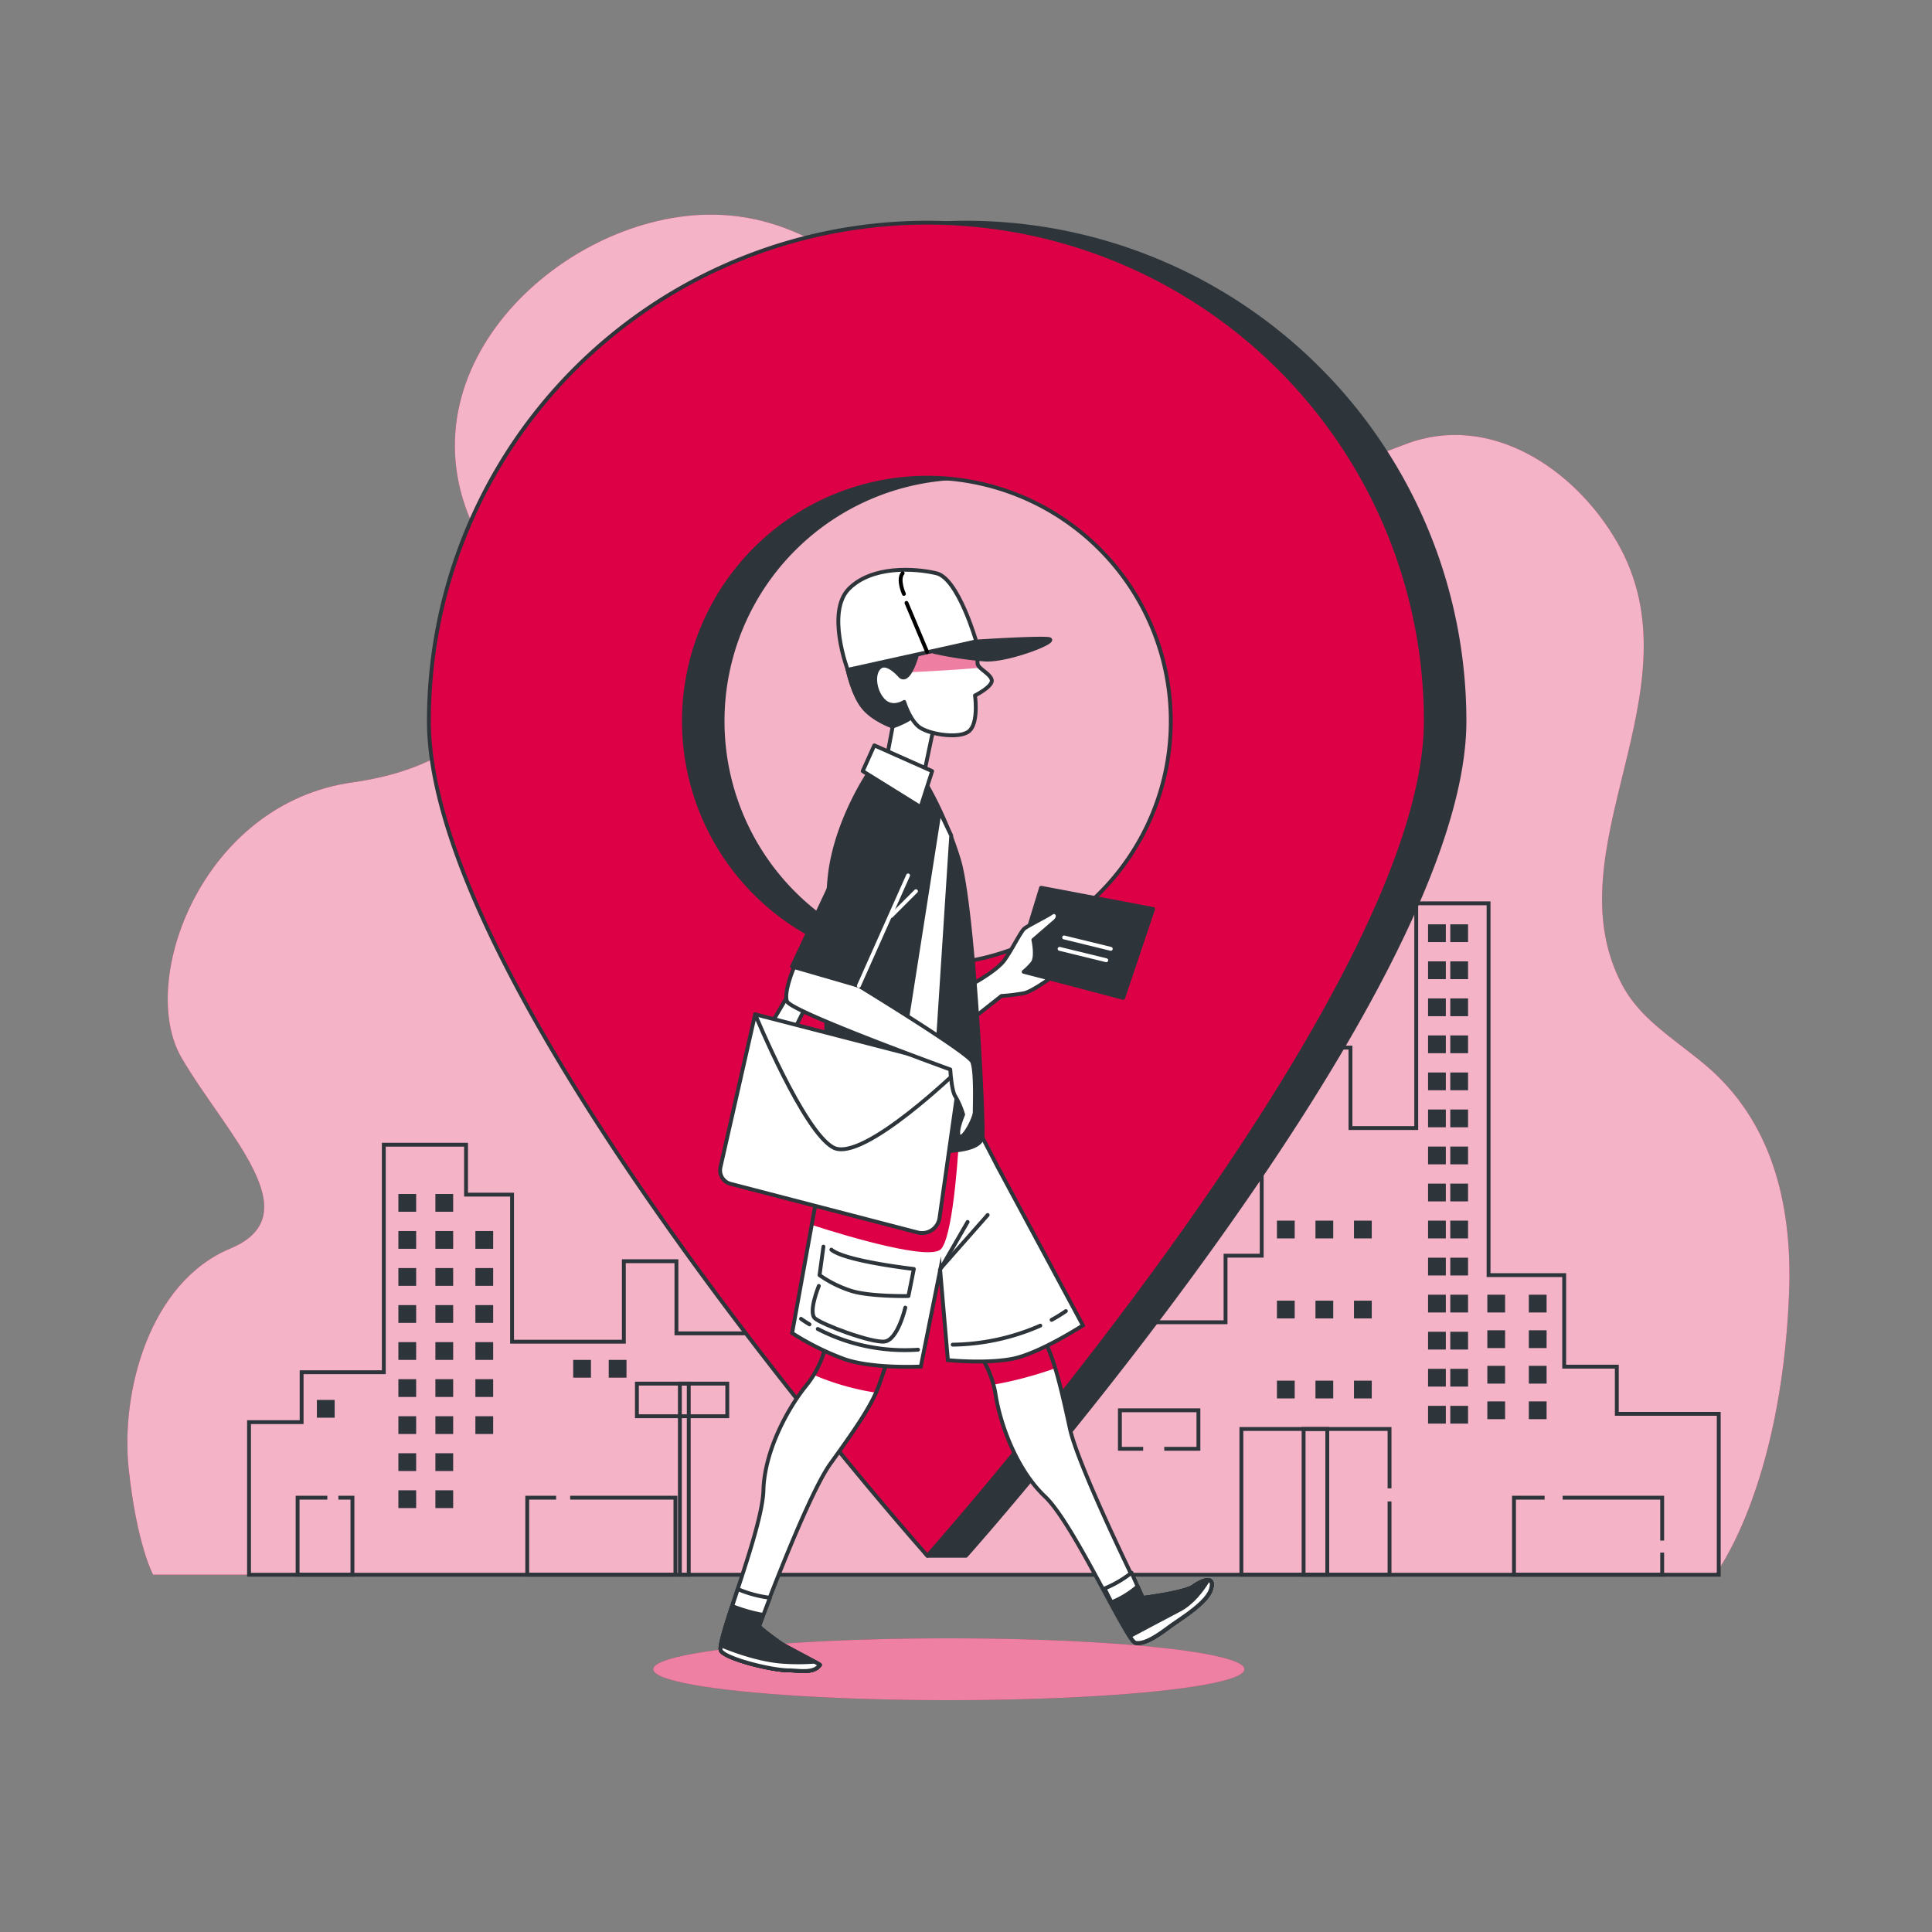 <svg xmlns="http://www.w3.org/2000/svg" xmlns:xlink="http://www.w3.org/1999/xlink" viewBox="0 0 500 500"><rect x="0" y="0" width="500" height="500" fill="#808080" stroke="none"/><defs><clipPath id="freepik--clip-path--inject-1--inject-158"><path d="M213.93,347.17a25.86,25.86,0,0,1-5.36,11.51c-4.55,5.63-10.71,16.61-11,27.05s-12.33,39.33-11,41.47,13.12,5.09,17.67,5.09c2.39,0,6.35.92,7.93-1.41.09-.13-9.35-5-10-5.47s-5.91-4.17-5.74-4.64c0,0,12.34-33.44,18.5-42s10.71-15,12.58-20.35S231.06,348,231.06,348Z" style="fill:#fff;stroke:#2e353a;stroke-linecap:round;stroke-linejoin:round"></path></clipPath><clipPath id="freepik--clip-path-2--inject-1--inject-158"><path d="M252.68,349.36a25.87,25.87,0,0,1,5,11.68c1.13,7.15,5.17,19.07,12.76,26.26s21,37.43,23.48,37.86c2.91.52,7.35-3.2,9.51-4.71,2.75-1.92,9.06-5.84,10-9.23,1.13-3.9-2.88-1.94-4.57-.68-2.19,1.63-13.12,3-13.12,3S279.13,380,276.89,369.7s-4-18-6.71-23-5.43-9.57-5.43-9.57Z" style="fill:#fff;stroke:#2e353a;stroke-linecap:round;stroke-linejoin:round"></path></clipPath><clipPath id="freepik--clip-path-3--inject-1--inject-158"><path d="M214.29,293.73,205,345a70.74,70.74,0,0,0,13.31,6.66c7.32,2.66,20,2,20,2l5-24.95,2,23.29s9.65,1,16.64-.33,18.3-8.66,18.3-8.66l-22-40.92-5-9.65-38.93-1Z" style="fill:#fff;stroke:#2e353a;stroke-miterlimit:10"></path></clipPath><clipPath id="freepik--clip-path-4--inject-1--inject-158"><path d="M233,175s-3.33-4-5.32-2.33-1.34,6.33,1,8.66,5.33.33,5.33.33,1.33,4.32,3.66,6.32,10.31,3.33,13,1.33,1.66-9.32,1.66-9.32,4.66-2.33,4.33-4-3.67-3-3.67-4.32a18.49,18.49,0,0,0-.33-3V166l-15.3,3.33S235.35,177,233,175Z" style="fill:#fff;stroke:#2e353a;stroke-linecap:round;stroke-linejoin:round"></path></clipPath></defs><g id="freepik--background-simple--inject-1--inject-158"><path d="M436.31,271.6c-6.24-4.82-12.61-9.49-16.36-16.46-19-35.27,20.55-76.53-1.4-114.75C407.41,121,385.44,106.81,364,114.87c-22.85,8.6-44.42,17.58-69,10.47-43-12.46-65.33-70.76-112.17-69.78-38.45.8-81.24,41.3-59,83.33,16.85,31.8,6.32,58.12-32.65,63.6S35.45,254,47,273.77s33.69,40.57,12.63,49.34-28.43,37.28-26.32,57,6.31,27.41,6.31,27.41H443.84s17.05-21.93,19.15-72.36c.92-21.86-3.61-43.27-20.13-58.22C440.77,275.08,438.55,273.33,436.31,271.6Z" style="fill:#DD0046"></path><path d="M436.31,271.6c-6.24-4.82-12.61-9.49-16.36-16.46-19-35.27,20.55-76.53-1.4-114.75C407.41,121,385.44,106.81,364,114.87c-22.85,8.6-44.42,17.58-69,10.47-43-12.46-65.33-70.76-112.17-69.78-38.45.8-81.24,41.3-59,83.33,16.85,31.8,6.32,58.12-32.65,63.6S35.45,254,47,273.77s33.69,40.57,12.63,49.34-28.43,37.28-26.32,57,6.31,27.41,6.31,27.41H443.84s17.05-21.93,19.15-72.36c.92-21.86-3.61-43.27-20.13-58.22C440.77,275.08,438.55,273.33,436.31,271.6Z" style="fill:#fff;opacity:0.7"></path></g><g id="freepik--Shadow--inject-1--inject-158"><ellipse cx="245.56" cy="432" rx="76.5" ry="8" style="fill:#DD0046"></ellipse><ellipse cx="245.56" cy="432" rx="76.5" ry="8" style="fill:#fff;opacity:0.5"></ellipse></g><g id="freepik--Buildings--inject-1--inject-158"><polygon points="418.43 365.9 418.43 353.69 404.81 353.69 404.81 330 385.24 330 385.24 233.78 366.52 233.78 366.52 291.94 349.5 291.94 349.5 271.12 326.53 271.12 326.53 324.97 317.17 324.97 317.17 342.2 295.05 342.2 295.05 335.74 301.85 335.74 301.85 332.15 273.77 332.15 273.77 336.46 277.18 336.46 277.18 355.13 262.71 355.13 262.71 319.94 211.66 319.94 211.66 345.07 175.06 345.07 175.06 326.4 161.45 326.4 161.45 347.23 132.52 347.23 132.52 309.17 120.61 309.17 120.61 296.25 99.33 296.25 99.33 355.13 78.06 355.13 78.06 368.05 64.45 368.05 64.45 407.54 444.81 407.54 444.81 365.9 418.43 365.9" style="fill:none;stroke:#2e353a;stroke-miterlimit:10"></polygon><rect x="103.1" y="309" width="4.6" height="4.6" style="fill:#2e353a"></rect><rect x="112.68" y="309" width="4.6" height="4.6" style="fill:#2e353a"></rect><rect x="103.1" y="318.59" width="4.6" height="4.6" style="fill:#2e353a"></rect><rect x="112.68" y="318.59" width="4.6" height="4.6" style="fill:#2e353a"></rect><rect x="123.03" y="318.59" width="4.6" height="4.6" style="fill:#2e353a"></rect><rect x="123.03" y="328.17" width="4.6" height="4.6" style="fill:#2e353a"></rect><rect x="123.03" y="337.76" width="4.6" height="4.6" style="fill:#2e353a"></rect><rect x="123.03" y="347.34" width="4.6" height="4.6" style="fill:#2e353a"></rect><rect x="123.03" y="356.93" width="4.6" height="4.6" style="fill:#2e353a"></rect><rect x="123.03" y="366.52" width="4.6" height="4.6" style="fill:#2e353a"></rect><rect x="103.1" y="328.17" width="4.6" height="4.6" style="fill:#2e353a"></rect><rect x="112.68" y="328.17" width="4.6" height="4.6" style="fill:#2e353a"></rect><rect x="103.1" y="337.76" width="4.6" height="4.6" style="fill:#2e353a"></rect><rect x="112.68" y="337.76" width="4.6" height="4.6" style="fill:#2e353a"></rect><rect x="103.1" y="347.34" width="4.6" height="4.6" style="fill:#2e353a"></rect><rect x="112.68" y="347.34" width="4.6" height="4.6" style="fill:#2e353a"></rect><rect x="103.1" y="356.93" width="4.6" height="4.6" style="fill:#2e353a"></rect><rect x="82.01" y="362.3" width="4.6" height="4.6" style="fill:#2e353a"></rect><rect x="148.34" y="351.94" width="4.6" height="4.6" style="fill:#2e353a"></rect><rect x="157.54" y="351.94" width="4.6" height="4.6" style="fill:#2e353a"></rect><rect x="369.58" y="239.21" width="4.6" height="4.6" style="fill:#2e353a"></rect><rect x="375.33" y="239.21" width="4.6" height="4.6" style="fill:#2e353a"></rect><rect x="369.58" y="248.8" width="4.6" height="4.6" style="fill:#2e353a"></rect><rect x="375.33" y="248.8" width="4.6" height="4.6" style="fill:#2e353a"></rect><rect x="369.58" y="258.39" width="4.6" height="4.6" style="fill:#2e353a"></rect><rect x="375.33" y="258.39" width="4.6" height="4.6" style="fill:#2e353a"></rect><rect x="369.58" y="267.97" width="4.6" height="4.6" style="fill:#2e353a"></rect><rect x="375.33" y="267.97" width="4.6" height="4.6" style="fill:#2e353a"></rect><rect x="369.58" y="277.56" width="4.6" height="4.6" style="fill:#2e353a"></rect><rect x="375.33" y="277.56" width="4.6" height="4.6" style="fill:#2e353a"></rect><rect x="369.58" y="287.14" width="4.6" height="4.6" style="fill:#2e353a"></rect><rect x="375.33" y="287.14" width="4.6" height="4.6" style="fill:#2e353a"></rect><rect x="369.58" y="296.73" width="4.6" height="4.6" style="fill:#2e353a"></rect><rect x="375.33" y="296.73" width="4.6" height="4.6" style="fill:#2e353a"></rect><rect x="369.58" y="306.32" width="4.6" height="4.6" style="fill:#2e353a"></rect><rect x="375.33" y="306.32" width="4.6" height="4.6" style="fill:#2e353a"></rect><rect x="369.58" y="315.9" width="4.6" height="4.6" style="fill:#2e353a"></rect><rect x="375.33" y="315.9" width="4.6" height="4.6" style="fill:#2e353a"></rect><rect x="330.47" y="315.9" width="4.6" height="4.6" style="fill:#2e353a"></rect><rect x="340.44" y="315.9" width="4.6" height="4.6" style="fill:#2e353a"></rect><rect x="350.41" y="315.9" width="4.6" height="4.6" style="fill:#2e353a"></rect><rect x="330.47" y="336.61" width="4.6" height="4.6" style="fill:#2e353a"></rect><rect x="340.44" y="336.61" width="4.6" height="4.6" style="fill:#2e353a"></rect><rect x="350.41" y="336.61" width="4.6" height="4.6" style="fill:#2e353a"></rect><rect x="330.47" y="357.31" width="4.6" height="4.6" style="fill:#2e353a"></rect><rect x="340.44" y="357.31" width="4.6" height="4.6" style="fill:#2e353a"></rect><rect x="350.41" y="357.31" width="4.6" height="4.6" style="fill:#2e353a"></rect><rect x="369.58" y="325.49" width="4.6" height="4.6" style="fill:#2e353a"></rect><rect x="375.33" y="325.49" width="4.6" height="4.6" style="fill:#2e353a"></rect><rect x="369.58" y="335.07" width="4.6" height="4.6" style="fill:#2e353a"></rect><rect x="375.33" y="335.07" width="4.6" height="4.6" style="fill:#2e353a"></rect><rect x="369.58" y="344.66" width="4.6" height="4.6" style="fill:#2e353a"></rect><rect x="375.33" y="344.66" width="4.6" height="4.6" style="fill:#2e353a"></rect><rect x="384.92" y="335.07" width="4.6" height="4.6" style="fill:#2e353a"></rect><rect x="395.66" y="335.07" width="4.6" height="4.6" style="fill:#2e353a"></rect><rect x="384.92" y="344.28" width="4.6" height="4.6" style="fill:#2e353a"></rect><rect x="395.66" y="344.28" width="4.6" height="4.6" style="fill:#2e353a"></rect><rect x="384.92" y="353.48" width="4.6" height="4.6" style="fill:#2e353a"></rect><rect x="395.66" y="353.48" width="4.6" height="4.6" style="fill:#2e353a"></rect><rect x="384.92" y="362.68" width="4.6" height="4.6" style="fill:#2e353a"></rect><rect x="395.66" y="362.68" width="4.6" height="4.6" style="fill:#2e353a"></rect><rect x="369.58" y="354.25" width="4.6" height="4.6" style="fill:#2e353a"></rect><rect x="375.33" y="354.25" width="4.6" height="4.6" style="fill:#2e353a"></rect><rect x="369.58" y="363.83" width="4.6" height="4.6" style="fill:#2e353a"></rect><rect x="375.33" y="363.83" width="4.6" height="4.6" style="fill:#2e353a"></rect><rect x="112.68" y="356.93" width="4.6" height="4.6" style="fill:#2e353a"></rect><rect x="103.1" y="366.52" width="4.6" height="4.6" style="fill:#2e353a"></rect><rect x="112.68" y="366.52" width="4.6" height="4.6" style="fill:#2e353a"></rect><rect x="103.1" y="376.1" width="4.6" height="4.6" style="fill:#2e353a"></rect><rect x="112.68" y="376.1" width="4.6" height="4.6" style="fill:#2e353a"></rect><rect x="103.1" y="385.69" width="4.6" height="4.6" style="fill:#2e353a"></rect><rect x="112.68" y="385.69" width="4.6" height="4.6" style="fill:#2e353a"></rect><polyline points="359.61 388.57 359.61 407.54 321.27 407.54 321.27 369.82 359.61 369.82 359.61 385.19" style="fill:none;stroke:#2e353a;stroke-miterlimit:10"></polyline><polyline points="430.17 401.81 430.17 407.54 391.82 407.54 391.82 387.6 399.74 387.6" style="fill:none;stroke:#2e353a;stroke-miterlimit:10"></polyline><polyline points="404.41 387.6 430.17 387.6 430.17 398.7" style="fill:none;stroke:#2e353a;stroke-miterlimit:10"></polyline><polyline points="147.56 387.6 174.8 387.6 174.8 407.54 136.45 407.54 136.45 387.6 143.92 387.6" style="fill:none;stroke:#2e353a;stroke-miterlimit:10"></polyline><polyline points="87.57 387.6 91.21 387.6 91.21 407.54 77.02 407.54 77.02 387.6 84.71 387.6" style="fill:none;stroke:#2e353a;stroke-miterlimit:10"></polyline><rect x="337.37" y="369.82" width="6.13" height="37.72" style="fill:none;stroke:#2e353a;stroke-miterlimit:10"></rect><polyline points="295.85 374.95 289.83 374.95 289.83 364.98 310.15 364.98 310.15 374.95 301.31 374.95" style="fill:none;stroke:#2e353a;stroke-miterlimit:10"></polyline><rect x="164.83" y="358.08" width="23.39" height="8.44" style="fill:none;stroke:#2e353a;stroke-miterlimit:10"></rect><rect x="175.95" y="358.08" width="2.3" height="49.46" style="fill:none;stroke:#2e353a;stroke-miterlimit:10"></rect></g><g id="freepik--Location--inject-1--inject-158"><path d="M250,57.63a129,129,0,0,0-129,129c0,64.35,119,216,119,216h10s129-144.76,129-216A129,129,0,0,0,250,57.63Zm0,192a63,63,0,1,1,63-63A63,63,0,0,1,250,249.63Z" style="fill:#2e353a;stroke:#2e353a;stroke-linecap:round;stroke-linejoin:round"></path><path d="M240,57.63a129,129,0,0,0-129,129c0,71.24,129,216,129,216s129-144.76,129-216A129,129,0,0,0,240,57.63Zm0,192a63,63,0,1,1,63-63A63,63,0,0,1,240,249.63Z" style="fill:#DD0046;stroke:#2e353a;stroke-linecap:round;stroke-linejoin:round"></path></g><g id="freepik--Character--inject-1--inject-158"><polygon points="199.43 265.25 213.68 241 213.93 249.75 205.43 266.75 199.43 265.25" style="fill:#fff;stroke:#2e353a;stroke-linecap:round;stroke-linejoin:round"></polygon><path d="M213.93,347.17a25.86,25.86,0,0,1-5.36,11.51c-4.55,5.63-10.71,16.61-11,27.05s-12.33,39.33-11,41.47,13.12,5.09,17.67,5.09c2.39,0,6.35.92,7.93-1.41.09-.13-9.35-5-10-5.47s-5.91-4.17-5.74-4.64c0,0,12.34-33.44,18.5-42s10.71-15,12.58-20.35S231.06,348,231.06,348Z" style="fill:#fff"></path><g style="clip-path:url(#freepik--clip-path--inject-1--inject-158)"><path d="M210.58,355.82a66.29,66.29,0,0,0,16.2,4.61c.3-.69.57-1.36.8-2,1.88-5.36,3.48-10.45,3.48-10.45l-17.13-.8A25.16,25.16,0,0,1,210.58,355.82Z" style="fill:#DD0046;mix-blend-mode:multiply"></path></g><path d="M213.93,347.17a25.86,25.86,0,0,1-5.36,11.51c-4.55,5.63-10.71,16.61-11,27.05s-12.33,39.33-11,41.47,13.12,5.09,17.67,5.09c2.39,0,6.35.92,7.93-1.41.09-.13-9.35-5-10-5.47s-5.91-4.17-5.74-4.64c0,0,12.34-33.44,18.5-42s10.71-15,12.58-20.35S231.06,348,231.06,348Z" style="fill:none;stroke:#2e353a;stroke-linecap:round;stroke-linejoin:round"></path><path d="M252.68,349.36a25.87,25.87,0,0,1,5,11.68c1.13,7.15,5.17,19.07,12.76,26.26s21,37.43,23.48,37.86c2.91.52,7.35-3.2,9.51-4.71,2.75-1.92,9.06-5.84,10-9.23,1.13-3.9-2.88-1.94-4.57-.68-2.19,1.63-13.12,3-13.12,3S279.13,380,276.89,369.7s-4-18-6.71-23-5.43-9.57-5.43-9.57Z" style="fill:#fff"></path><g style="clip-path:url(#freepik--clip-path-2--inject-1--inject-158)"><path d="M270.18,346.73c-2.73-5-5.44-9.57-5.44-9.57l-12.06,12.2a25.34,25.34,0,0,1,4.39,9,99.46,99.46,0,0,0,16-4.25A38.92,38.92,0,0,0,270.18,346.73Z" style="fill:#DD0046;mix-blend-mode:multiply"></path></g><path d="M252.68,349.36a25.87,25.87,0,0,1,5,11.68c1.13,7.15,5.17,19.07,12.76,26.26s21,37.43,23.48,37.86c2.91.52,7.35-3.2,9.51-4.71,2.75-1.92,9.06-5.84,10-9.23,1.13-3.9-2.88-1.94-4.57-.68-2.19,1.63-13.12,3-13.12,3S279.13,380,276.89,369.7s-4-18-6.71-23-5.43-9.57-5.43-9.57Z" style="fill:none;stroke:#2e353a;stroke-linecap:round;stroke-linejoin:round"></path><path d="M313.44,411.22c1.13-3.9-2.88-1.94-4.57-.68-2.19,1.63-13.12,3-13.12,3s-1.18-2.6-2.9-6.52a29,29,0,0,1-7,4.09c3.75,7.39,6.86,13.88,8.08,14.09,2.91.52,7.35-3.2,9.51-4.71C306.16,418.53,312.47,414.61,313.44,411.22Z" style="fill:#fff;stroke:#2e353a;stroke-linecap:round;stroke-linejoin:round"></path><path d="M214.29,293.73,205,345a70.74,70.74,0,0,0,13.31,6.66c7.32,2.66,20,2,20,2l5-24.95,2,23.29s9.65,1,16.64-.33,18.3-8.66,18.3-8.66l-22-40.92-5-9.65-38.93-1Z" style="fill:#fff"></path><g style="clip-path:url(#freepik--clip-path-3--inject-1--inject-158)"><path d="M243.63,323.16c3.38-4.23,4.6-29.1,4.6-29.1l-33.94-2.57v2.24L210.05,317C219.55,320.06,241,326.44,243.63,323.16Z" style="fill:#DD0046;mix-blend-mode:multiply"></path></g><path d="M214.29,293.73,205,345a70.74,70.74,0,0,0,13.31,6.66c7.32,2.66,20,2,20,2l5-24.95,2,23.29s9.65,1,16.64-.33,18.3-8.66,18.3-8.66l-22-40.92-5-9.65-38.93-1Z" style="fill:none;stroke:#2e353a;stroke-miterlimit:10"></path><polygon points="271.68 253.25 290.68 258.25 298.43 235.25 269.43 229.75 262.93 251 271.68 253.25" style="fill:#2e353a;stroke:#2e353a;stroke-linecap:round;stroke-linejoin:round"></polygon><line x1="275.39" y1="242.61" x2="287.47" y2="245.56" style="fill:none;stroke:#fff;stroke-linecap:round;stroke-linejoin:round"></line><line x1="274.22" y1="245.56" x2="286.3" y2="248.51" style="fill:none;stroke:#fff;stroke-linecap:round;stroke-linejoin:round"></line><path d="M251.93,254.5s6-3.25,8-6,4.25-7.5,5.25-8.25,6-3.25,7-4,2.5.75.75,2.25-5.5,4.75-5.5,4.75,1,4.5-.25,6a15.13,15.13,0,0,1-2.25,2.25l6.75,1.75s-4.5,3.25-6.5,3.75a46,46,0,0,1-6,.75l-8.25,6.5Z" style="fill:#fff;stroke:#2e353a;stroke-linecap:round;stroke-linejoin:round"></path><path d="M224.93,199.89s-8,11.65-10,25.29-.66,68.55-.66,68.55,10.64,4.32,19,4.32,20.63.67,21-4-2.33-58.23-6-71.21a95.83,95.83,0,0,0-11-24S228.93,193.23,224.93,199.89Z" style="fill:#2e353a;stroke:#2e353a;stroke-linecap:round;stroke-linejoin:round"></path><polygon points="243.18 210 232.43 278.5 241.93 282 246.18 216.25 243.18 210" style="fill:#fff;stroke:#2e353a;stroke-linecap:round;stroke-linejoin:round"></polygon><path d="M219.38,173.35s1.33,6.32,4,9.65,7.65,5,7.65,5l-1.43,7.57,9.32,5.66L242.34,185l1-19.3S220,169.69,219.38,173.35Z" style="fill:#fff;stroke:#2e353a;stroke-linecap:round;stroke-linejoin:round"></path><path d="M219.38,173.35s1.33,6.32,4,9.65,7.65,5,7.65,5,8-2.33,8.65-7.65c.48-3.84-.24-10.43-.69-13.82C232.2,167.87,219.86,170.7,219.38,173.35Z" style="fill:#2e353a;stroke:#2e353a;stroke-linecap:round;stroke-linejoin:round"></path><path d="M233,175s-3.33-4-5.32-2.33-1.34,6.33,1,8.66,5.33.33,5.33.33,1.33,4.32,3.66,6.32,10.31,3.33,13,1.33,1.66-9.32,1.66-9.32,4.66-2.33,4.33-4-3.67-3-3.67-4.32a18.49,18.49,0,0,0-.33-3V166l-15.3,3.33S235.35,177,233,175Z" style="fill:#fff"></path><g style="clip-path:url(#freepik--clip-path-4--inject-1--inject-158)"><g style="opacity:0.5;mix-blend-mode:multiply"><path d="M237.35,169.36a20.36,20.36,0,0,1-1.86,4.61c6-.27,12.41-.65,18.15-1.15a1.81,1.81,0,0,1-.66-1.13,18.49,18.49,0,0,0-.33-3V166Z" style="fill:#DD0046;mix-blend-mode:multiply"></path></g></g><path d="M233,175s-3.33-4-5.32-2.33-1.34,6.33,1,8.66,5.33.33,5.33.33,1.33,4.32,3.66,6.32,10.31,3.33,13,1.33,1.66-9.32,1.66-9.32,4.66-2.33,4.33-4-3.67-3-3.67-4.32a18.49,18.49,0,0,0-.33-3V166l-15.3,3.33S235.35,177,233,175Z" style="fill:none;stroke:#2e353a;stroke-linecap:round;stroke-linejoin:round"></path><path d="M219.38,173.35,252.65,166s-4.66-16.31-10.31-17.64-16.64-2-22.63,4S219.38,173.35,219.38,173.35Z" style="fill:#fff;stroke:#2e353a;stroke-linecap:round;stroke-linejoin:round"></path><path d="M241.67,168.69a97.07,97.07,0,0,0,13.31,2c6,.33,19.63-5,16.31-5.33s-18.64.67-18.64.67Z" style="fill:#2e353a;stroke:#2e353a;stroke-linecap:round;stroke-linejoin:round"></path><polygon points="226.27 192.9 223.27 199.56 238.25 208.87 241.24 199.56 226.27 192.9" style="fill:#fff;stroke:#2e353a;stroke-linecap:round;stroke-linejoin:round"></polygon><path d="M195.43,262.5l53.25,13.75-5.53,38.94a4.56,4.56,0,0,1-5.67,3.77l-48.41-12.58a3.61,3.61,0,0,1-2.62-4.29Z" style="fill:#fff;stroke:#2e353a;stroke-linecap:round;stroke-linejoin:round"></path><path d="M195.43,262.5S208,293,215.7,297s33-20.72,33-20.72" style="fill:none;stroke:#2e353a;stroke-linecap:round;stroke-linejoin:round"></path><path d="M206,249.14s-3.33,7.32-2.33,10,42.26,17.64,42.26,17.64.33,5.65,1.33,7a20.57,20.57,0,0,1,2,4.66s-2,4.66-1,5.66,4-4.66,4-6.32.33-10.65-.66-13-29.29-19.63-29.29-19.63Z" style="fill:#fff;stroke:#2e353a;stroke-linecap:round;stroke-linejoin:round"></path><polyline points="224.27 209.21 204.97 250.13 222.27 255.13 236.25 222.52" style="fill:#2e353a;stroke:#2e353a;stroke-linecap:round;stroke-linejoin:round"></polyline><line x1="222.27" y1="255.13" x2="235.01" y2="226.56" style="fill:none;stroke:#fff;stroke-linecap:round;stroke-linejoin:round"></line><line x1="230.64" y1="237.05" x2="237.05" y2="230.64" style="fill:none;stroke:#fff;stroke-linecap:round;stroke-linejoin:round"></line><path d="M211.64,343.93a48.92,48.92,0,0,0,25.94,5.37" style="fill:none;stroke:#2e353a;stroke-linecap:round;stroke-linejoin:round"></path><path d="M207.3,341.31s.77.58,2.2,1.44" style="fill:none;stroke:#2e353a;stroke-linecap:round;stroke-linejoin:round"></path><path d="M272.16,341.58a39.82,39.82,0,0,0,3.69-2.27" style="fill:none;stroke:#2e353a;stroke-linecap:round;stroke-linejoin:round"></path><path d="M246.56,348a58.21,58.21,0,0,0,22.66-4.92" style="fill:none;stroke:#2e353a;stroke-linecap:round;stroke-linejoin:round"></path><line x1="243.24" y1="328.67" x2="250.42" y2="316.24" style="fill:none;stroke:#2e353a;stroke-linecap:round;stroke-linejoin:round"></line><line x1="243.63" y1="328.02" x2="255.6" y2="314.45" style="fill:none;stroke:#2e353a;stroke-linecap:round;stroke-linejoin:round"></line><path d="M213.1,322.63l-1,7.38a30.55,30.55,0,0,0,8,4c4.79,1.6,15,1.4,15,1.4l1.4-7s-17.76-2-21.35-5" style="fill:none;stroke:#2e353a;stroke-linecap:round;stroke-linejoin:round"></path><path d="M211.91,332.8s-2.8,6.79-1,8.39,14.56,6.38,18,6,5.38-8.78,5.38-8.78" style="fill:none;stroke:#2e353a;stroke-linecap:round;stroke-linejoin:round"></path><path d="M313.44,411.22c1.13-3.9-2.88-1.94-4.57-.68-2.19,1.63-13.12,3-13.12,3l-1.33-3a23.1,23.1,0,0,1-6.78,4.14c2.91,5.78,5.24,10.32,6.26,10.49,2.91.52,7.35-3.2,9.51-4.71C306.16,418.53,312.47,414.61,313.44,411.22Z" style="fill:#2e353a;stroke:#2e353a;stroke-linecap:round;stroke-linejoin:round"></path><path d="M305.13,416.68c-4.5,2.34-9.75,5.18-12.78,6.77.66,1,1.19,1.65,1.55,1.71,2.91.52,7.35-3.2,9.51-4.71,2.75-1.92,9.06-5.84,10-9.23.48-1.64,0-2.24-.75-2.29C311,411.71,308.42,415,305.13,416.68Z" style="fill:#fff;stroke:#2e353a;stroke-linecap:round;stroke-linejoin:round"></path><path d="M202.24,425.41c-.48-.36-5.91-4.17-5.74-4.64,0,0,1.09-2.93,2.76-7.27a31.2,31.2,0,0,1-8.32-2.24c-2.66,8.08-5,14.94-4.34,15.94,1.33,2.14,13.12,5.09,17.67,5.09,2.39,0,6.35.92,7.93-1.41C212.29,430.75,202.85,425.86,202.24,425.41Z" style="fill:#fff;stroke:#2e353a;stroke-linecap:round;stroke-linejoin:round"></path><path d="M212.2,430.88c.09-.13-9.35-5-10-5.47s-5.91-4.17-5.74-4.64l1.06-2.83a42.59,42.59,0,0,1-8.06-2.3c-2,6.06-3.41,10.74-2.9,11.56,1.33,2.14,13.12,5.09,17.67,5.09C206.66,432.29,210.62,433.21,212.2,430.88Z" style="fill:#2e353a;stroke:#2e353a;stroke-linecap:round;stroke-linejoin:round"></path><path d="M202.84,430.08c-6.13-.37-12.94-2.89-16.27-4.27a2.46,2.46,0,0,0,0,1.39c1.33,2.14,13.12,5.09,17.67,5.09,2.39,0,6.35.92,7.93-1.41a9.82,9.82,0,0,0-1.41-.83A57.05,57.05,0,0,1,202.84,430.08Z" style="fill:#fff;stroke:#2e353a;stroke-linecap:round;stroke-linejoin:round"></path><line x1="239.94" y1="168.72" x2="234.6" y2="156.03" style="fill:none;stroke:#000;stroke-linecap:round;stroke-linejoin:round"></line><path d="M233.93,153.7s-1.67-3.68-.33-5.35" style="fill:none;stroke:#000;stroke-linecap:round;stroke-linejoin:round"></path></g></svg>